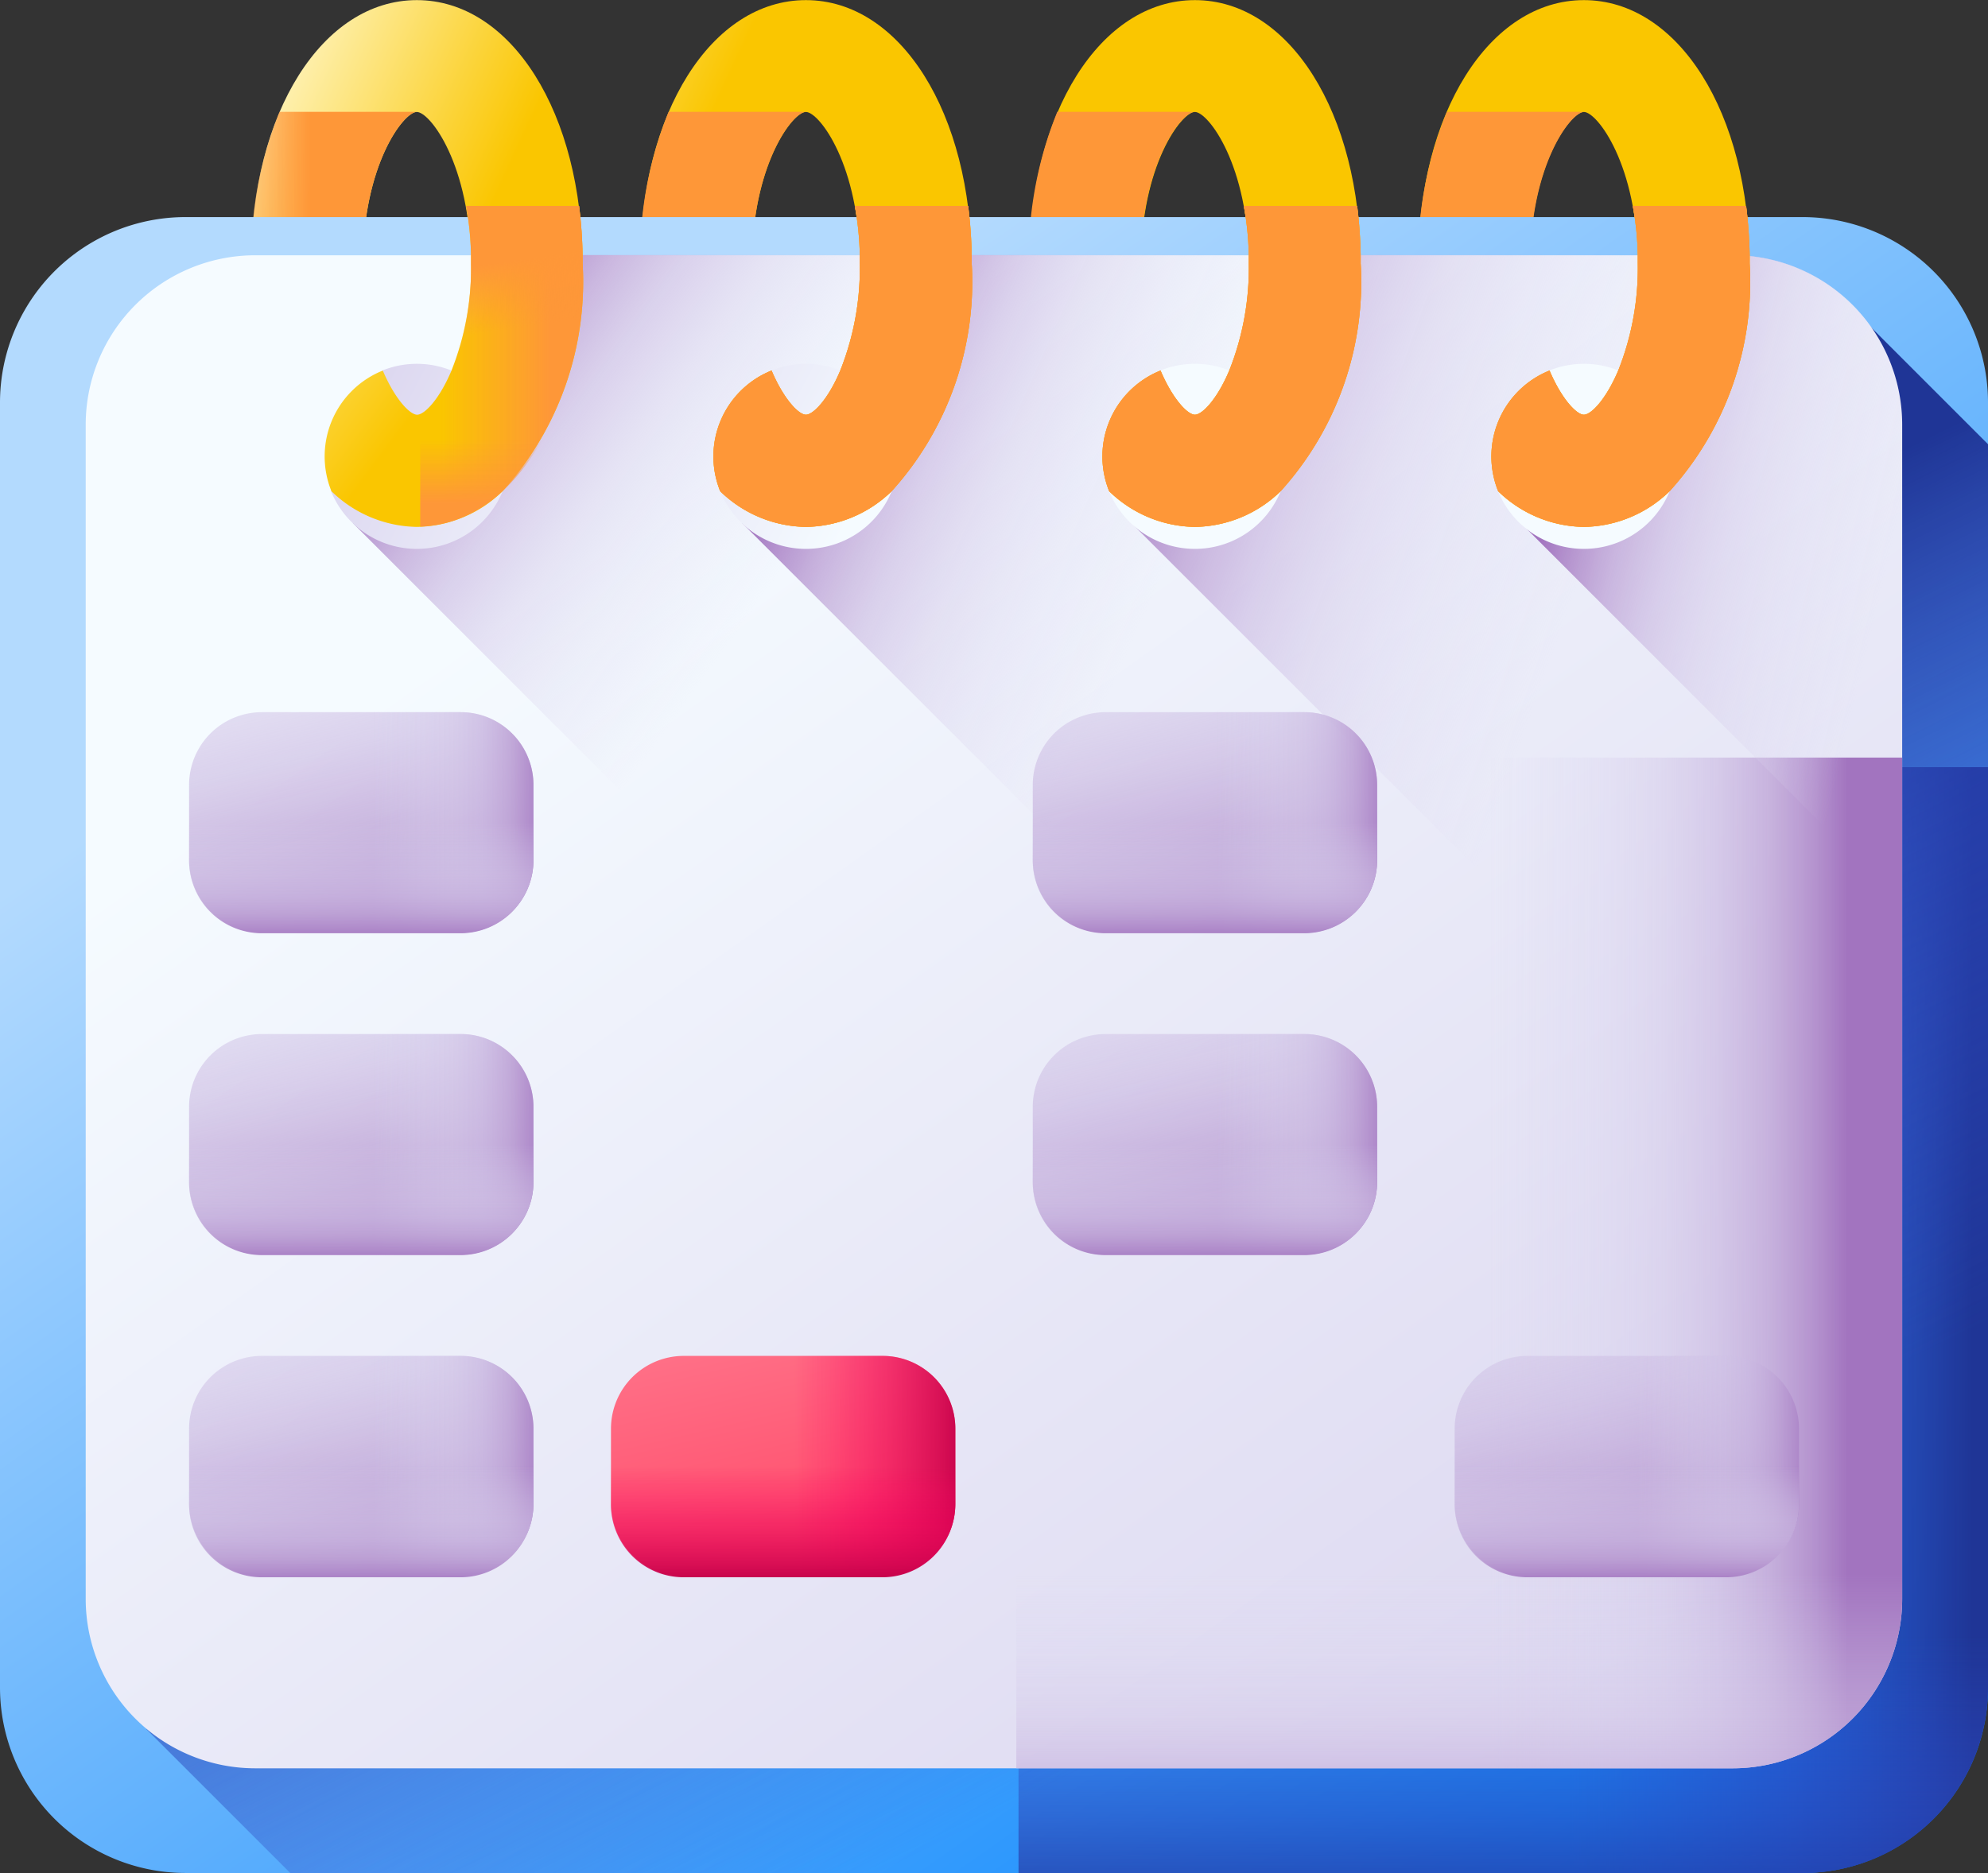 <svg xmlns="http://www.w3.org/2000/svg" xmlns:xlink="http://www.w3.org/1999/xlink" width="18" height="16.963" viewBox="0 0 18 16.963">
  <rect x="0" y="0" width="18" height="16.963" fill="#333333" stroke="none"/>
  <defs>
    <linearGradient id="linear-gradient" x1="-0.102" y1="0.454" x2="0.408" y2="0.827" gradientUnits="objectBoundingBox">
      <stop offset="0" stop-color="#fef0ae"/>
      <stop offset="1" stop-color="#fac600"/>
    </linearGradient>
    <linearGradient id="linear-gradient-2" x1="-0.228" y1="0.719" x2="0.356" y2="0.719" gradientUnits="objectBoundingBox">
      <stop offset="0" stop-color="#fe9738" stop-opacity="0"/>
      <stop offset="1" stop-color="#fe9738"/>
    </linearGradient>
    <linearGradient id="linear-gradient-3" x1="-3.622" y1="2.669" x2="-3.112" y2="3.042" xlink:href="#linear-gradient"/>
    <linearGradient id="linear-gradient-4" x1="-7.269" y1="5.812" x2="-6.684" y2="5.812" xlink:href="#linear-gradient-2"/>
    <linearGradient id="linear-gradient-5" x1="-1.275" y1="1.193" x2="-0.765" y2="1.565" xlink:href="#linear-gradient"/>
    <linearGradient id="linear-gradient-6" x1="-2.575" y1="2.417" x2="-1.991" y2="2.417" xlink:href="#linear-gradient-2"/>
    <linearGradient id="linear-gradient-7" x1="-2.449" y1="1.931" x2="-1.939" y2="2.304" xlink:href="#linear-gradient"/>
    <linearGradient id="linear-gradient-8" x1="-4.922" y1="4.115" x2="-4.337" y2="4.115" xlink:href="#linear-gradient-2"/>
    <linearGradient id="linear-gradient-9" x1="0.318" y1="0.15" x2="0.974" y2="0.937" gradientUnits="objectBoundingBox">
      <stop offset="0" stop-color="#b3dafe"/>
      <stop offset="1" stop-color="#0182fc"/>
    </linearGradient>
    <linearGradient id="linear-gradient-10" x1="0.787" y1="0.153" x2="0.988" y2="0.153" gradientUnits="objectBoundingBox">
      <stop offset="0" stop-color="#314dc9" stop-opacity="0"/>
      <stop offset="0.276" stop-color="#304bc4" stop-opacity="0.275"/>
      <stop offset="0.563" stop-color="#2b45b8" stop-opacity="0.565"/>
      <stop offset="0.854" stop-color="#243ba3" stop-opacity="0.855"/>
      <stop offset="1" stop-color="#1f3596"/>
    </linearGradient>
    <linearGradient id="linear-gradient-11" x1="0.087" y1="0.852" x2="0.087" y2="1.042" xlink:href="#linear-gradient-10"/>
    <linearGradient id="linear-gradient-12" x1="0.691" y1="0.823" x2="0.438" y2="0.389" xlink:href="#linear-gradient-10"/>
    <linearGradient id="linear-gradient-13" x1="0.305" y1="0.166" x2="0.96" y2="0.953" gradientUnits="objectBoundingBox">
      <stop offset="0" stop-color="#f5fbff"/>
      <stop offset="1" stop-color="#dbd5ef"/>
    </linearGradient>
    <linearGradient id="linear-gradient-14" x1="0.339" y1="0.122" x2="0.122" y2="-0.034" gradientUnits="objectBoundingBox">
      <stop offset="0" stop-color="#dbd5ef" stop-opacity="0"/>
      <stop offset="0.285" stop-color="#d9d2ee" stop-opacity="0.286"/>
      <stop offset="0.474" stop-color="#d4c9e9" stop-opacity="0.475"/>
      <stop offset="0.635" stop-color="#cbbae2" stop-opacity="0.635"/>
      <stop offset="0.78" stop-color="#bfa5d7" stop-opacity="0.78"/>
      <stop offset="0.913" stop-color="#af8aca" stop-opacity="0.914"/>
      <stop offset="1" stop-color="#a274bf"/>
    </linearGradient>
    <linearGradient id="linear-gradient-15" x1="0.38" y1="0.193" x2="0.089" y2="0.035" xlink:href="#linear-gradient-14"/>
    <linearGradient id="linear-gradient-16" x1="0.774" y1="0.177" x2="0.975" y2="0.177" xlink:href="#linear-gradient-14"/>
    <linearGradient id="linear-gradient-17" x1="0.06" y1="0.867" x2="0.06" y2="1.058" xlink:href="#linear-gradient-14"/>
    <linearGradient id="linear-gradient-18" x1="0.573" y1="0.331" x2="0.038" y2="0.073" xlink:href="#linear-gradient-14"/>
    <linearGradient id="linear-gradient-19" x1="0.939" y1="0.537" x2="0.141" y2="0.213" xlink:href="#linear-gradient-14"/>
    <linearGradient id="linear-gradient-20" x1="1.953" y1="0.487" x2="0.396" y2="-0.369" xlink:href="#linear-gradient-13"/>
    <linearGradient id="linear-gradient-21" x1="-0.298" y1="0.024" x2="0.357" y2="0.635" xlink:href="#linear-gradient"/>
    <linearGradient id="linear-gradient-22" x1="0.452" y1="0.593" x2="0.872" y2="0.593" xlink:href="#linear-gradient-2"/>
    <linearGradient id="linear-gradient-23" x1="0.35" y1="0.428" x2="0.325" y2="0.219" xlink:href="#linear-gradient-2"/>
    <linearGradient id="linear-gradient-24" x1="-0.613" y1="0.834" x2="-0.613" y2="0.956" xlink:href="#linear-gradient-2"/>
    <linearGradient id="linear-gradient-25" x1="-0.228" y1="2.589" x2="-1.785" y2="1.733" xlink:href="#linear-gradient-13"/>
    <linearGradient id="linear-gradient-26" x1="-1.804" y1="1.236" x2="-1.15" y2="1.847" xlink:href="#linear-gradient"/>
    <linearGradient id="linear-gradient-27" x1="-1.054" y1="1.805" x2="-0.634" y2="1.805" xlink:href="#linear-gradient-2"/>
    <linearGradient id="linear-gradient-28" x1="-1.156" y1="1.64" x2="-1.181" y2="1.432" xlink:href="#linear-gradient-2"/>
    <linearGradient id="linear-gradient-29" x1="-3.008" y1="1.573" x2="-3.008" y2="1.694" xlink:href="#linear-gradient-2"/>
    <linearGradient id="linear-gradient-30" x1="-2.41" y1="4.691" x2="-3.967" y2="3.834" xlink:href="#linear-gradient-13"/>
    <linearGradient id="linear-gradient-31" x1="-3.31" y1="2.448" x2="-2.656" y2="3.06" xlink:href="#linear-gradient"/>
    <linearGradient id="linear-gradient-32" x1="-2.56" y1="3.017" x2="-2.14" y2="3.017" xlink:href="#linear-gradient-2"/>
    <linearGradient id="linear-gradient-33" x1="-2.662" y1="2.853" x2="-2.687" y2="2.644" xlink:href="#linear-gradient-2"/>
    <linearGradient id="linear-gradient-34" x1="-5.404" y1="2.311" x2="-5.404" y2="2.433" xlink:href="#linear-gradient-2"/>
    <linearGradient id="linear-gradient-35" x1="-4.591" y1="6.792" x2="-6.148" y2="5.936" xlink:href="#linear-gradient-13"/>
    <linearGradient id="linear-gradient-36" x1="-4.817" y1="3.66" x2="-4.162" y2="4.272" xlink:href="#linear-gradient"/>
    <linearGradient id="linear-gradient-37" x1="-4.066" y1="4.229" x2="-3.646" y2="4.229" xlink:href="#linear-gradient-2"/>
    <linearGradient id="linear-gradient-38" x1="-4.168" y1="4.065" x2="-4.193" y2="3.856" xlink:href="#linear-gradient-2"/>
    <linearGradient id="linear-gradient-39" x1="-7.8" y1="3.05" x2="-7.8" y2="3.172" xlink:href="#linear-gradient-2"/>
    <linearGradient id="linear-gradient-40" x1="-0.16" y1="-1.32" x2="0.697" y2="1.043" xlink:href="#linear-gradient-14"/>
    <linearGradient id="linear-gradient-41" x1="0.366" y1="0.5" x2="1.049" y2="0.5" xlink:href="#linear-gradient-14"/>
    <linearGradient id="linear-gradient-42" x1="0.5" y1="0.2" x2="0.5" y2="1.042" xlink:href="#linear-gradient-14"/>
    <linearGradient id="linear-gradient-54" x1="0.5" y1="0.2" x2="0.5" y2="1.042" xlink:href="#linear-gradient-14"/>
    <linearGradient id="linear-gradient-67" x1="-0.16" y1="-1.32" x2="0.697" y2="1.043" gradientUnits="objectBoundingBox">
      <stop offset="0" stop-color="#ffa1ae"/>
      <stop offset="1" stop-color="#ff4565"/>
    </linearGradient>
    <linearGradient id="linear-gradient-68" x1="0.366" y1="0.5" x2="1.049" y2="0.5" gradientUnits="objectBoundingBox">
      <stop offset="0" stop-color="#fe0364" stop-opacity="0"/>
      <stop offset="0.234" stop-color="#f90362" stop-opacity="0.235"/>
      <stop offset="0.517" stop-color="#ea035b" stop-opacity="0.518"/>
      <stop offset="0.824" stop-color="#d20250" stop-opacity="0.824"/>
      <stop offset="1" stop-color="#c00148"/>
    </linearGradient>
    <linearGradient id="linear-gradient-69" x1="0.5" y1="0.2" x2="0.5" y2="1.042" xlink:href="#linear-gradient-68"/>
  </defs>
  <g id="_3d-calendar" data-name="3d-calendar" transform="translate(0 -14.751)">
    <g id="Group_198" data-name="Group 198" transform="translate(0 14.751)">
      <g id="Group_176" data-name="Group 176" transform="translate(2.273)">
        <path id="Path_588" data-name="Path 588" d="M66.158,19.522c-.856,0-1.5-1.025-1.5-2.385s.645-2.385,1.5-2.385,1.5,1.025,1.5,2.385S67.014,19.522,66.158,19.522Zm0-1.013c.121,0,.488-.487.488-1.372s-.366-1.372-.488-1.372-.488.487-.488,1.372S66.037,18.508,66.158,18.508Z" transform="translate(-64.657 -14.751)" fill="url(#linear-gradient)"/>
      </g>
      <path id="Path_589" data-name="Path 589" d="M64.916,43.575h1.243c-.121,0-.488.487-.488,1.372a2.738,2.738,0,0,0,.087.7H64.719a3.955,3.955,0,0,1-.061-.7A3.517,3.517,0,0,1,64.916,43.575Z" transform="translate(-62.385 -42.562)" fill="url(#linear-gradient-2)"/>
      <g id="Group_177" data-name="Group 177" transform="translate(12.84)">
        <path id="Path_590" data-name="Path 590" d="M366.739,19.522c-.856,0-1.5-1.025-1.5-2.385s.645-2.385,1.5-2.385,1.5,1.025,1.5,2.385S367.595,19.522,366.739,19.522Zm0-1.013c.121,0,.488-.487.488-1.372s-.366-1.372-.488-1.372-.488.487-.488,1.372S366.618,18.508,366.739,18.508Z" transform="translate(-365.238 -14.751)" fill="url(#linear-gradient-3)"/>
      </g>
      <path id="Path_591" data-name="Path 591" d="M365.5,43.575h1.243c-.121,0-.488.487-.488,1.372a2.738,2.738,0,0,0,.087.7H365.3a3.956,3.956,0,0,1-.061-.7A3.517,3.517,0,0,1,365.5,43.575Z" transform="translate(-352.399 -42.562)" fill="url(#linear-gradient-4)"/>
      <g id="Group_178" data-name="Group 178" transform="translate(5.796)">
        <path id="Path_592" data-name="Path 592" d="M166.352,19.522c-.856,0-1.5-1.025-1.5-2.385s.645-2.385,1.5-2.385,1.5,1.025,1.5,2.385S167.208,19.522,166.352,19.522Zm0-1.013c.121,0,.488-.487.488-1.372s-.366-1.372-.488-1.372-.488.487-.488,1.372S166.231,18.508,166.352,18.508Z" transform="translate(-164.851 -14.751)" fill="url(#linear-gradient-5)"/>
      </g>
      <path id="Path_593" data-name="Path 593" d="M165.11,43.575h1.243c-.121,0-.488.487-.488,1.372a2.738,2.738,0,0,0,.087.7h-1.039a3.955,3.955,0,0,1-.061-.7A3.516,3.516,0,0,1,165.11,43.575Z" transform="translate(-159.056 -42.562)" fill="url(#linear-gradient-6)"/>
      <g id="Group_179" data-name="Group 179" transform="translate(9.318)">
        <path id="Path_594" data-name="Path 594" d="M266.546,19.522c-.856,0-1.5-1.025-1.5-2.385s.645-2.385,1.5-2.385,1.5,1.025,1.5,2.385S267.4,19.522,266.546,19.522Zm0-1.013c.121,0,.488-.487.488-1.372s-.366-1.372-.488-1.372-.488.487-.488,1.372S266.425,18.508,266.546,18.508Z" transform="translate(-265.045 -14.751)" fill="url(#linear-gradient-7)"/>
      </g>
      <path id="Path_595" data-name="Path 595" d="M265.3,43.575h1.243c-.121,0-.488.487-.488,1.372a2.738,2.738,0,0,0,.087.7h-1.039a3.956,3.956,0,0,1-.061-.7A3.517,3.517,0,0,1,265.3,43.575Z" transform="translate(-255.727 -42.562)" fill="url(#linear-gradient-8)"/>
      <g id="Group_180" data-name="Group 180" transform="translate(0 1.966)">
        <path id="Path_596" data-name="Path 596" d="M18,83.992V72.355a1.68,1.68,0,0,0-1.68-1.68H1.68A1.68,1.68,0,0,0,0,72.355V83.992a1.68,1.68,0,0,0,1.68,1.68H16.32A1.68,1.68,0,0,0,18,83.992Z" transform="translate(0 -70.675)" fill="url(#linear-gradient-9)"/>
        <path id="Path_597" data-name="Path 597" d="M0,220.7v-8.336H18V220.7a1.68,1.68,0,0,1-1.68,1.68H1.68A1.68,1.68,0,0,1,0,220.7Z" transform="translate(0 -207.382)" fill="url(#linear-gradient-10)"/>
        <path id="Path_598" data-name="Path 598" d="M262.313,70.675h7.1a1.68,1.68,0,0,1,1.68,1.68V83.992a1.68,1.68,0,0,1-1.68,1.68h-7.1Z" transform="translate(-253.091 -70.675)" fill="url(#linear-gradient-11)"/>
      </g>
      <path id="Path_599" data-name="Path 599" d="M53.145,96.206,37.627,109l1.309,1.309H52.624a1.68,1.68,0,0,0,1.68-1.68V97.365Z" transform="translate(-36.304 -93.342)" fill="url(#linear-gradient-12)"/>
      <g id="Group_181" data-name="Group 181" transform="translate(0.776 2.312)">
        <path id="Path_600" data-name="Path 600" d="M38.532,92.689V82.056A1.535,1.535,0,0,0,37,80.521H23.62a1.535,1.535,0,0,0-1.535,1.535V92.689a1.535,1.535,0,0,0,1.535,1.535H37A1.535,1.535,0,0,0,38.532,92.689Z" transform="translate(-22.085 -80.521)" fill="url(#linear-gradient-13)"/>
        <path id="Path_601" data-name="Path 601" d="M103.392,94.224h-1.217L90.9,82.948l.4-.4a2.869,2.869,0,0,0,.84-2.029h11.255a1.535,1.535,0,0,1,1.535,1.535V92.689A1.535,1.535,0,0,1,103.392,94.224Z" transform="translate(-88.48 -80.521)" fill="url(#linear-gradient-14)"/>
        <path id="Path_602" data-name="Path 602" d="M201.681,82.056V92.689a1.528,1.528,0,0,1-.134.627L191.179,82.948l.4-.4a2.869,2.869,0,0,0,.84-2.029h7.729A1.535,1.535,0,0,1,201.681,82.056Z" transform="translate(-185.234 -80.521)" fill="url(#linear-gradient-15)"/>
        <path id="Path_603" data-name="Path 603" d="M22.085,217.6v-7.617H38.532V217.6A1.535,1.535,0,0,1,37,219.136H23.62A1.535,1.535,0,0,1,22.085,217.6Z" transform="translate(-22.085 -205.434)" fill="url(#linear-gradient-16)"/>
        <path id="Path_604" data-name="Path 604" d="M261.768,80.521h6.486a1.535,1.535,0,0,1,1.535,1.535V92.689a1.535,1.535,0,0,1-1.535,1.535h-6.486Z" transform="translate(-253.342 -80.521)" fill="url(#linear-gradient-17)"/>
        <path id="Path_605" data-name="Path 605" d="M298.436,82.056v7.869l-6.977-6.977.4-.4a2.869,2.869,0,0,0,.84-2.029h4.2a1.535,1.535,0,0,1,1.535,1.535Z" transform="translate(-281.989 -80.521)" fill="url(#linear-gradient-18)"/>
        <path id="Path_606" data-name="Path 606" d="M395.19,82.056V86.4l-3.451-3.452.4-.4a2.869,2.869,0,0,0,.84-2.029h.678A1.535,1.535,0,0,1,395.19,82.056Z" transform="translate(-378.743 -80.521)" fill="url(#linear-gradient-19)"/>
      </g>
      <g id="Group_185" data-name="Group 185" transform="translate(2.936 1.865)">
        <path id="Path_607" data-name="Path 607" d="M86.034,110.154a.838.838,0,1,0-.311-1.616l-.466,1.093A.838.838,0,0,0,86.034,110.154Z" transform="translate(-85.196 -107.048)" fill="url(#linear-gradient-20)"/>
        <g id="Group_182" data-name="Group 182">
          <path id="Path_608" data-name="Path 608" d="M84.354,70.7a1.135,1.135,0,0,0,.777-.324,2.825,2.825,0,0,0,.724-2.062c0-.024,0-.049,0-.073a4.077,4.077,0,0,0-.032-.448H84.8a2.77,2.77,0,0,1,.045.448q0,.036,0,.073a2.508,2.508,0,0,1-.177.97c-.111.264-.246.4-.311.4s-.2-.139-.311-.4a.838.838,0,0,0-.465,1.093A1.134,1.134,0,0,0,84.354,70.7Z" transform="translate(-83.516 -67.793)" fill="url(#linear-gradient-21)"/>
        </g>
        <g id="Group_183" data-name="Group 183">
          <path id="Path_609" data-name="Path 609" d="M84.354,70.7a1.135,1.135,0,0,0,.777-.324,2.825,2.825,0,0,0,.724-2.062c0-.024,0-.049,0-.073a4.077,4.077,0,0,0-.032-.448H84.8a2.77,2.77,0,0,1,.045.448q0,.036,0,.073a2.508,2.508,0,0,1-.177.97c-.111.264-.246.4-.311.4s-.2-.139-.311-.4a.838.838,0,0,0-.465,1.093A1.134,1.134,0,0,0,84.354,70.7Z" transform="translate(-83.516 -67.793)" fill="url(#linear-gradient-22)"/>
        </g>
        <g id="Group_184" data-name="Group 184">
          <path id="Path_610" data-name="Path 610" d="M84.354,70.7a1.135,1.135,0,0,0,.777-.324,2.825,2.825,0,0,0,.724-2.062c0-.024,0-.049,0-.073a4.077,4.077,0,0,0-.032-.448H84.8a2.77,2.77,0,0,1,.045.448q0,.036,0,.073a2.508,2.508,0,0,1-.177.97c-.111.264-.246.4-.311.4s-.2-.139-.311-.4a.838.838,0,0,0-.465,1.093A1.134,1.134,0,0,0,84.354,70.7Z" transform="translate(-83.516 -67.793)" fill="url(#linear-gradient-23)"/>
        </g>
      </g>
      <path id="Path_611" data-name="Path 611" d="M108.222,18.532a1.7,1.7,0,0,0,.457-1.364,1.7,1.7,0,0,0-.457-1.364v-1.02c.84.024,1.47,1.041,1.47,2.384s-.63,2.36-1.47,2.384Z" transform="translate(-104.417 -14.783)" fill="url(#linear-gradient-24)"/>
      <g id="Group_189" data-name="Group 189" transform="translate(6.459 1.865)">
        <path id="Path_612" data-name="Path 612" d="M186.228,110.154a.838.838,0,1,0-.311-1.616l-.466,1.093A.838.838,0,0,0,186.228,110.154Z" transform="translate(-185.39 -107.048)" fill="url(#linear-gradient-25)"/>
        <g id="Group_186" data-name="Group 186">
          <path id="Path_613" data-name="Path 613" d="M184.547,70.7a1.135,1.135,0,0,0,.777-.324,2.825,2.825,0,0,0,.724-2.062c0-.024,0-.049,0-.073a4.069,4.069,0,0,0-.032-.448h-1.026a2.773,2.773,0,0,1,.045.448q0,.036,0,.073a2.508,2.508,0,0,1-.177.97c-.111.264-.246.4-.311.4s-.2-.139-.311-.4a.838.838,0,0,0-.465,1.093A1.135,1.135,0,0,0,184.547,70.7Z" transform="translate(-183.709 -67.793)" fill="url(#linear-gradient-26)"/>
        </g>
        <g id="Group_187" data-name="Group 187">
          <path id="Path_614" data-name="Path 614" d="M184.547,70.7a1.135,1.135,0,0,0,.777-.324,2.825,2.825,0,0,0,.724-2.062c0-.024,0-.049,0-.073a4.069,4.069,0,0,0-.032-.448h-1.026a2.773,2.773,0,0,1,.045.448q0,.036,0,.073a2.508,2.508,0,0,1-.177.97c-.111.264-.246.4-.311.4s-.2-.139-.311-.4a.838.838,0,0,0-.465,1.093A1.135,1.135,0,0,0,184.547,70.7Z" transform="translate(-183.709 -67.793)" fill="url(#linear-gradient-27)"/>
        </g>
        <g id="Group_188" data-name="Group 188">
          <path id="Path_615" data-name="Path 615" d="M184.547,70.7a1.135,1.135,0,0,0,.777-.324,2.825,2.825,0,0,0,.724-2.062c0-.024,0-.049,0-.073a4.069,4.069,0,0,0-.032-.448h-1.026a2.773,2.773,0,0,1,.045.448q0,.036,0,.073a2.508,2.508,0,0,1-.177.97c-.111.264-.246.4-.311.4s-.2-.139-.311-.4a.838.838,0,0,0-.465,1.093A1.135,1.135,0,0,0,184.547,70.7Z" transform="translate(-183.709 -67.793)" fill="url(#linear-gradient-28)"/>
        </g>
      </g>
      <path id="Path_616" data-name="Path 616" d="M208.416,18.532a1.7,1.7,0,0,0,.457-1.364,1.7,1.7,0,0,0-.457-1.364v-1.02c.84.024,1.47,1.041,1.47,2.384s-.63,2.36-1.47,2.384Z" transform="translate(-201.089 -14.783)" fill="url(#linear-gradient-29)"/>
      <g id="Group_193" data-name="Group 193" transform="translate(9.981 1.865)">
        <path id="Path_617" data-name="Path 617" d="M286.422,110.154a.838.838,0,1,0-.311-1.616l-.466,1.093A.838.838,0,0,0,286.422,110.154Z" transform="translate(-285.584 -107.048)" fill="url(#linear-gradient-30)"/>
        <g id="Group_190" data-name="Group 190">
          <path id="Path_618" data-name="Path 618" d="M284.741,70.7a1.135,1.135,0,0,0,.777-.324,2.825,2.825,0,0,0,.724-2.062c0-.024,0-.049,0-.073a4.077,4.077,0,0,0-.032-.448h-1.026a2.773,2.773,0,0,1,.045.448q0,.036,0,.073a2.508,2.508,0,0,1-.177.97c-.111.264-.246.4-.311.4s-.2-.139-.311-.4a.838.838,0,0,0-.465,1.093A1.134,1.134,0,0,0,284.741,70.7Z" transform="translate(-283.903 -67.793)" fill="url(#linear-gradient-31)"/>
        </g>
        <g id="Group_191" data-name="Group 191">
          <path id="Path_619" data-name="Path 619" d="M284.741,70.7a1.135,1.135,0,0,0,.777-.324,2.825,2.825,0,0,0,.724-2.062c0-.024,0-.049,0-.073a4.077,4.077,0,0,0-.032-.448h-1.026a2.773,2.773,0,0,1,.045.448q0,.036,0,.073a2.508,2.508,0,0,1-.177.97c-.111.264-.246.4-.311.4s-.2-.139-.311-.4a.838.838,0,0,0-.465,1.093A1.134,1.134,0,0,0,284.741,70.7Z" transform="translate(-283.903 -67.793)" fill="url(#linear-gradient-32)"/>
        </g>
        <g id="Group_192" data-name="Group 192">
          <path id="Path_620" data-name="Path 620" d="M284.741,70.7a1.135,1.135,0,0,0,.777-.324,2.825,2.825,0,0,0,.724-2.062c0-.024,0-.049,0-.073a4.077,4.077,0,0,0-.032-.448h-1.026a2.773,2.773,0,0,1,.045.448q0,.036,0,.073a2.508,2.508,0,0,1-.177.97c-.111.264-.246.4-.311.4s-.2-.139-.311-.4a.838.838,0,0,0-.465,1.093A1.134,1.134,0,0,0,284.741,70.7Z" transform="translate(-283.903 -67.793)" fill="url(#linear-gradient-33)"/>
        </g>
      </g>
      <path id="Path_621" data-name="Path 621" d="M308.61,18.532a1.7,1.7,0,0,0,.457-1.364,1.7,1.7,0,0,0-.457-1.364v-1.02c.84.024,1.47,1.041,1.47,2.384s-.63,2.36-1.47,2.384Z" transform="translate(-297.76 -14.783)" fill="url(#linear-gradient-34)"/>
      <g id="Group_197" data-name="Group 197" transform="translate(13.503 1.865)">
        <path id="Path_622" data-name="Path 622" d="M386.615,110.154a.838.838,0,1,0-.311-1.616l-.466,1.093A.838.838,0,0,0,386.615,110.154Z" transform="translate(-385.777 -107.048)" fill="url(#linear-gradient-35)"/>
        <g id="Group_194" data-name="Group 194">
          <path id="Path_623" data-name="Path 623" d="M384.935,70.7a1.135,1.135,0,0,0,.777-.324,2.825,2.825,0,0,0,.724-2.062c0-.024,0-.049,0-.073a4.085,4.085,0,0,0-.032-.448h-1.026a2.773,2.773,0,0,1,.045.448q0,.036,0,.073a2.508,2.508,0,0,1-.177.97c-.112.264-.246.4-.311.4s-.2-.139-.311-.4a.838.838,0,0,0-.465,1.093A1.134,1.134,0,0,0,384.935,70.7Z" transform="translate(-384.097 -67.793)" fill="url(#linear-gradient-36)"/>
        </g>
        <g id="Group_195" data-name="Group 195">
          <path id="Path_624" data-name="Path 624" d="M384.935,70.7a1.135,1.135,0,0,0,.777-.324,2.825,2.825,0,0,0,.724-2.062c0-.024,0-.049,0-.073a4.085,4.085,0,0,0-.032-.448h-1.026a2.773,2.773,0,0,1,.045.448q0,.036,0,.073a2.508,2.508,0,0,1-.177.97c-.112.264-.246.4-.311.4s-.2-.139-.311-.4a.838.838,0,0,0-.465,1.093A1.134,1.134,0,0,0,384.935,70.7Z" transform="translate(-384.097 -67.793)" fill="url(#linear-gradient-37)"/>
        </g>
        <g id="Group_196" data-name="Group 196">
          <path id="Path_625" data-name="Path 625" d="M384.935,70.7a1.135,1.135,0,0,0,.777-.324,2.825,2.825,0,0,0,.724-2.062c0-.024,0-.049,0-.073a4.085,4.085,0,0,0-.032-.448h-1.026a2.773,2.773,0,0,1,.045.448q0,.036,0,.073a2.508,2.508,0,0,1-.177.97c-.112.264-.246.4-.311.4s-.2-.139-.311-.4a.838.838,0,0,0-.465,1.093A1.134,1.134,0,0,0,384.935,70.7Z" transform="translate(-384.097 -67.793)" fill="url(#linear-gradient-38)"/>
        </g>
      </g>
      <path id="Path_626" data-name="Path 626" d="M408.8,18.532a1.7,1.7,0,0,0,.457-1.364A1.7,1.7,0,0,0,408.8,15.8v-1.02c.84.024,1.47,1.041,1.47,2.384s-.63,2.36-1.47,2.384Z" transform="translate(-394.431 -14.783)" fill="url(#linear-gradient-39)"/>
    </g>
    <g id="Group_214" data-name="Group 214" transform="translate(1.711 21.201)">
      <g id="Group_203" data-name="Group 203">
        <g id="Group_199" data-name="Group 199">
          <path id="Path_627" data-name="Path 627" d="M51.123,200.222h-1.8a.659.659,0,0,1-.659-.659v-.68a.659.659,0,0,1,.659-.659h1.8a.659.659,0,0,1,.659.659v.68A.659.659,0,0,1,51.123,200.222Z" transform="translate(-48.663 -198.224)" fill="url(#linear-gradient-40)"/>
          <path id="Path_628" data-name="Path 628" d="M73.608,198.224H71.967v2h1.641a.659.659,0,0,0,.659-.659v-.68A.659.659,0,0,0,73.608,198.224Z" transform="translate(-71.148 -198.224)" fill="url(#linear-gradient-41)"/>
          <path id="Path_629" data-name="Path 629" d="M48.663,219.368v.6a.659.659,0,0,0,.659.659h1.8a.659.659,0,0,0,.659-.659v-.6Z" transform="translate(-48.663 -218.625)" fill="url(#linear-gradient-42)"/>
        </g>
        <g id="Group_200" data-name="Group 200" transform="translate(3.82)">
          <path id="Path_630" data-name="Path 630" d="M159.772,200.222h-1.8a.659.659,0,0,1-.659-.659v-.68a.659.659,0,0,1,.659-.659h1.8a.659.659,0,0,1,.659.659v.68A.659.659,0,0,1,159.772,200.222Z" transform="translate(-157.312 -198.224)" fill="url(#linear-gradient-40)"/>
          <path id="Path_631" data-name="Path 631" d="M182.257,198.224h-1.641v2h1.641a.659.659,0,0,0,.659-.659v-.68A.659.659,0,0,0,182.257,198.224Z" transform="translate(-179.797 -198.224)" fill="url(#linear-gradient-41)"/>
          <path id="Path_632" data-name="Path 632" d="M157.312,219.368v.6a.659.659,0,0,0,.659.659h1.8a.659.659,0,0,0,.659-.659v-.6Z" transform="translate(-157.312 -218.625)" fill="url(#linear-gradient-42)"/>
        </g>
        <g id="Group_201" data-name="Group 201" transform="translate(7.639)">
          <path id="Path_633" data-name="Path 633" d="M268.421,200.222h-1.8a.659.659,0,0,1-.659-.659v-.68a.659.659,0,0,1,.659-.659h1.8a.659.659,0,0,1,.659.659v.68A.659.659,0,0,1,268.421,200.222Z" transform="translate(-265.961 -198.224)" fill="url(#linear-gradient-40)"/>
          <path id="Path_634" data-name="Path 634" d="M290.906,198.224h-1.641v2h1.641a.659.659,0,0,0,.659-.659v-.68A.659.659,0,0,0,290.906,198.224Z" transform="translate(-288.446 -198.224)" fill="url(#linear-gradient-41)"/>
          <path id="Path_635" data-name="Path 635" d="M265.961,219.368v.6a.659.659,0,0,0,.659.659h1.8a.659.659,0,0,0,.659-.659v-.6Z" transform="translate(-265.961 -218.625)" fill="url(#linear-gradient-42)"/>
        </g>
        <g id="Group_202" data-name="Group 202" transform="translate(11.459)">
          <path id="Path_636" data-name="Path 636" d="M377.07,200.222h-1.8a.659.659,0,0,1-.659-.659v-.68a.659.659,0,0,1,.659-.659h1.8a.659.659,0,0,1,.659.659v.68A.659.659,0,0,1,377.07,200.222Z" transform="translate(-374.61 -198.224)" fill="url(#linear-gradient-40)"/>
          <path id="Path_637" data-name="Path 637" d="M399.555,198.224h-1.641v2h1.641a.659.659,0,0,0,.659-.659v-.68A.659.659,0,0,0,399.555,198.224Z" transform="translate(-397.095 -198.224)" fill="url(#linear-gradient-41)"/>
          <path id="Path_638" data-name="Path 638" d="M374.61,219.368v.6a.659.659,0,0,0,.659.659h1.8a.659.659,0,0,0,.659-.659v-.6Z" transform="translate(-374.61 -218.625)" fill="url(#linear-gradient-42)"/>
        </g>
      </g>
      <g id="Group_208" data-name="Group 208" transform="translate(0 2.915)">
        <g id="Group_204" data-name="Group 204">
          <path id="Path_639" data-name="Path 639" d="M51.123,283.136h-1.8a.659.659,0,0,1-.659-.659v-.68a.659.659,0,0,1,.659-.659h1.8a.659.659,0,0,1,.659.659v.68A.659.659,0,0,1,51.123,283.136Z" transform="translate(-48.663 -281.138)" fill="url(#linear-gradient-40)"/>
          <path id="Path_640" data-name="Path 640" d="M73.608,281.139H71.967v2h1.641a.659.659,0,0,0,.659-.659v-.68A.659.659,0,0,0,73.608,281.139Z" transform="translate(-71.148 -281.139)" fill="url(#linear-gradient-41)"/>
          <path id="Path_641" data-name="Path 641" d="M48.663,302.283v.6a.659.659,0,0,0,.659.659h1.8a.659.659,0,0,0,.659-.659v-.6Z" transform="translate(-48.663 -301.54)" fill="url(#linear-gradient-54)"/>
        </g>
        <g id="Group_205" data-name="Group 205" transform="translate(3.82)">
          <path id="Path_642" data-name="Path 642" d="M159.772,283.136h-1.8a.659.659,0,0,1-.659-.659v-.68a.659.659,0,0,1,.659-.659h1.8a.659.659,0,0,1,.659.659v.68A.659.659,0,0,1,159.772,283.136Z" transform="translate(-157.312 -281.138)" fill="url(#linear-gradient-40)"/>
          <path id="Path_643" data-name="Path 643" d="M182.257,281.139h-1.641v2h1.641a.659.659,0,0,0,.659-.659v-.68A.659.659,0,0,0,182.257,281.139Z" transform="translate(-179.797 -281.139)" fill="url(#linear-gradient-41)"/>
          <path id="Path_644" data-name="Path 644" d="M157.312,302.283v.6a.659.659,0,0,0,.659.659h1.8a.659.659,0,0,0,.659-.659v-.6Z" transform="translate(-157.312 -301.54)" fill="url(#linear-gradient-54)"/>
        </g>
        <g id="Group_206" data-name="Group 206" transform="translate(7.639)">
          <path id="Path_645" data-name="Path 645" d="M268.421,283.136h-1.8a.659.659,0,0,1-.659-.659v-.68a.659.659,0,0,1,.659-.659h1.8a.659.659,0,0,1,.659.659v.68A.659.659,0,0,1,268.421,283.136Z" transform="translate(-265.961 -281.138)" fill="url(#linear-gradient-40)"/>
          <path id="Path_646" data-name="Path 646" d="M290.906,281.139h-1.641v2h1.641a.659.659,0,0,0,.659-.659v-.68A.659.659,0,0,0,290.906,281.139Z" transform="translate(-288.446 -281.139)" fill="url(#linear-gradient-41)"/>
          <path id="Path_647" data-name="Path 647" d="M265.961,302.283v.6a.659.659,0,0,0,.659.659h1.8a.659.659,0,0,0,.659-.659v-.6Z" transform="translate(-265.961 -301.54)" fill="url(#linear-gradient-54)"/>
        </g>
        <g id="Group_207" data-name="Group 207" transform="translate(11.459)">
          <path id="Path_648" data-name="Path 648" d="M377.07,283.136h-1.8a.659.659,0,0,1-.659-.659v-.68a.659.659,0,0,1,.659-.659h1.8a.659.659,0,0,1,.659.659v.68A.659.659,0,0,1,377.07,283.136Z" transform="translate(-374.61 -281.138)" fill="url(#linear-gradient-40)"/>
          <path id="Path_649" data-name="Path 649" d="M399.555,281.139h-1.641v2h1.641a.659.659,0,0,0,.659-.659v-.68A.659.659,0,0,0,399.555,281.139Z" transform="translate(-397.095 -281.139)" fill="url(#linear-gradient-41)"/>
          <path id="Path_650" data-name="Path 650" d="M374.61,302.283v.6a.659.659,0,0,0,.659.659h1.8a.659.659,0,0,0,.659-.659v-.6Z" transform="translate(-374.61 -301.54)" fill="url(#linear-gradient-54)"/>
        </g>
      </g>
      <g id="Group_213" data-name="Group 213" transform="translate(0 5.83)">
        <g id="Group_209" data-name="Group 209">
          <path id="Path_651" data-name="Path 651" d="M51.123,366.051h-1.8a.659.659,0,0,1-.659-.659v-.68a.659.659,0,0,1,.659-.659h1.8a.659.659,0,0,1,.659.659v.68A.659.659,0,0,1,51.123,366.051Z" transform="translate(-48.663 -364.053)" fill="url(#linear-gradient-40)"/>
          <path id="Path_652" data-name="Path 652" d="M73.608,364.054H71.967v2h1.641a.659.659,0,0,0,.659-.659v-.68A.659.659,0,0,0,73.608,364.054Z" transform="translate(-71.148 -364.054)" fill="url(#linear-gradient-41)"/>
          <path id="Path_653" data-name="Path 653" d="M48.663,385.2v.6a.659.659,0,0,0,.659.659h1.8a.659.659,0,0,0,.659-.659v-.6Z" transform="translate(-48.663 -384.454)" fill="url(#linear-gradient-42)"/>
        </g>
        <g id="Group_210" data-name="Group 210" transform="translate(3.82)">
          <path id="Path_654" data-name="Path 654" d="M159.772,366.051h-1.8a.659.659,0,0,1-.659-.659v-.68a.659.659,0,0,1,.659-.659h1.8a.659.659,0,0,1,.659.659v.68A.659.659,0,0,1,159.772,366.051Z" transform="translate(-157.312 -364.053)" fill="url(#linear-gradient-67)"/>
          <path id="Path_655" data-name="Path 655" d="M182.257,364.054h-1.641v2h1.641a.659.659,0,0,0,.659-.659v-.68A.659.659,0,0,0,182.257,364.054Z" transform="translate(-179.797 -364.054)" fill="url(#linear-gradient-68)"/>
          <path id="Path_656" data-name="Path 656" d="M157.312,385.2v.6a.659.659,0,0,0,.659.659h1.8a.659.659,0,0,0,.659-.659v-.6Z" transform="translate(-157.312 -384.454)" fill="url(#linear-gradient-69)"/>
        </g>
        <g id="Group_211" data-name="Group 211" transform="translate(7.639)">
          <path id="Path_657" data-name="Path 657" d="M268.421,366.051h-1.8a.659.659,0,0,1-.659-.659v-.68a.659.659,0,0,1,.659-.659h1.8a.659.659,0,0,1,.659.659v.68A.659.659,0,0,1,268.421,366.051Z" transform="translate(-265.961 -364.053)" fill="url(#linear-gradient-40)"/>
          <path id="Path_658" data-name="Path 658" d="M290.906,364.054h-1.641v2h1.641a.659.659,0,0,0,.659-.659v-.68A.659.659,0,0,0,290.906,364.054Z" transform="translate(-288.446 -364.054)" fill="url(#linear-gradient-41)"/>
          <path id="Path_659" data-name="Path 659" d="M265.961,385.2v.6a.659.659,0,0,0,.659.659h1.8a.659.659,0,0,0,.659-.659v-.6Z" transform="translate(-265.961 -384.454)" fill="url(#linear-gradient-42)"/>
        </g>
        <g id="Group_212" data-name="Group 212" transform="translate(11.459)">
          <path id="Path_660" data-name="Path 660" d="M377.07,366.051h-1.8a.659.659,0,0,1-.659-.659v-.68a.659.659,0,0,1,.659-.659h1.8a.659.659,0,0,1,.659.659v.68A.659.659,0,0,1,377.07,366.051Z" transform="translate(-374.61 -364.053)" fill="url(#linear-gradient-40)"/>
          <path id="Path_661" data-name="Path 661" d="M399.555,364.054h-1.641v2h1.641a.659.659,0,0,0,.659-.659v-.68A.659.659,0,0,0,399.555,364.054Z" transform="translate(-397.095 -364.054)" fill="url(#linear-gradient-41)"/>
          <path id="Path_662" data-name="Path 662" d="M374.61,385.2v.6a.659.659,0,0,0,.659.659h1.8a.659.659,0,0,0,.659-.659v-.6Z" transform="translate(-374.61 -384.454)" fill="url(#linear-gradient-42)"/>
        </g>
      </g>
    </g>
  </g>
</svg>
